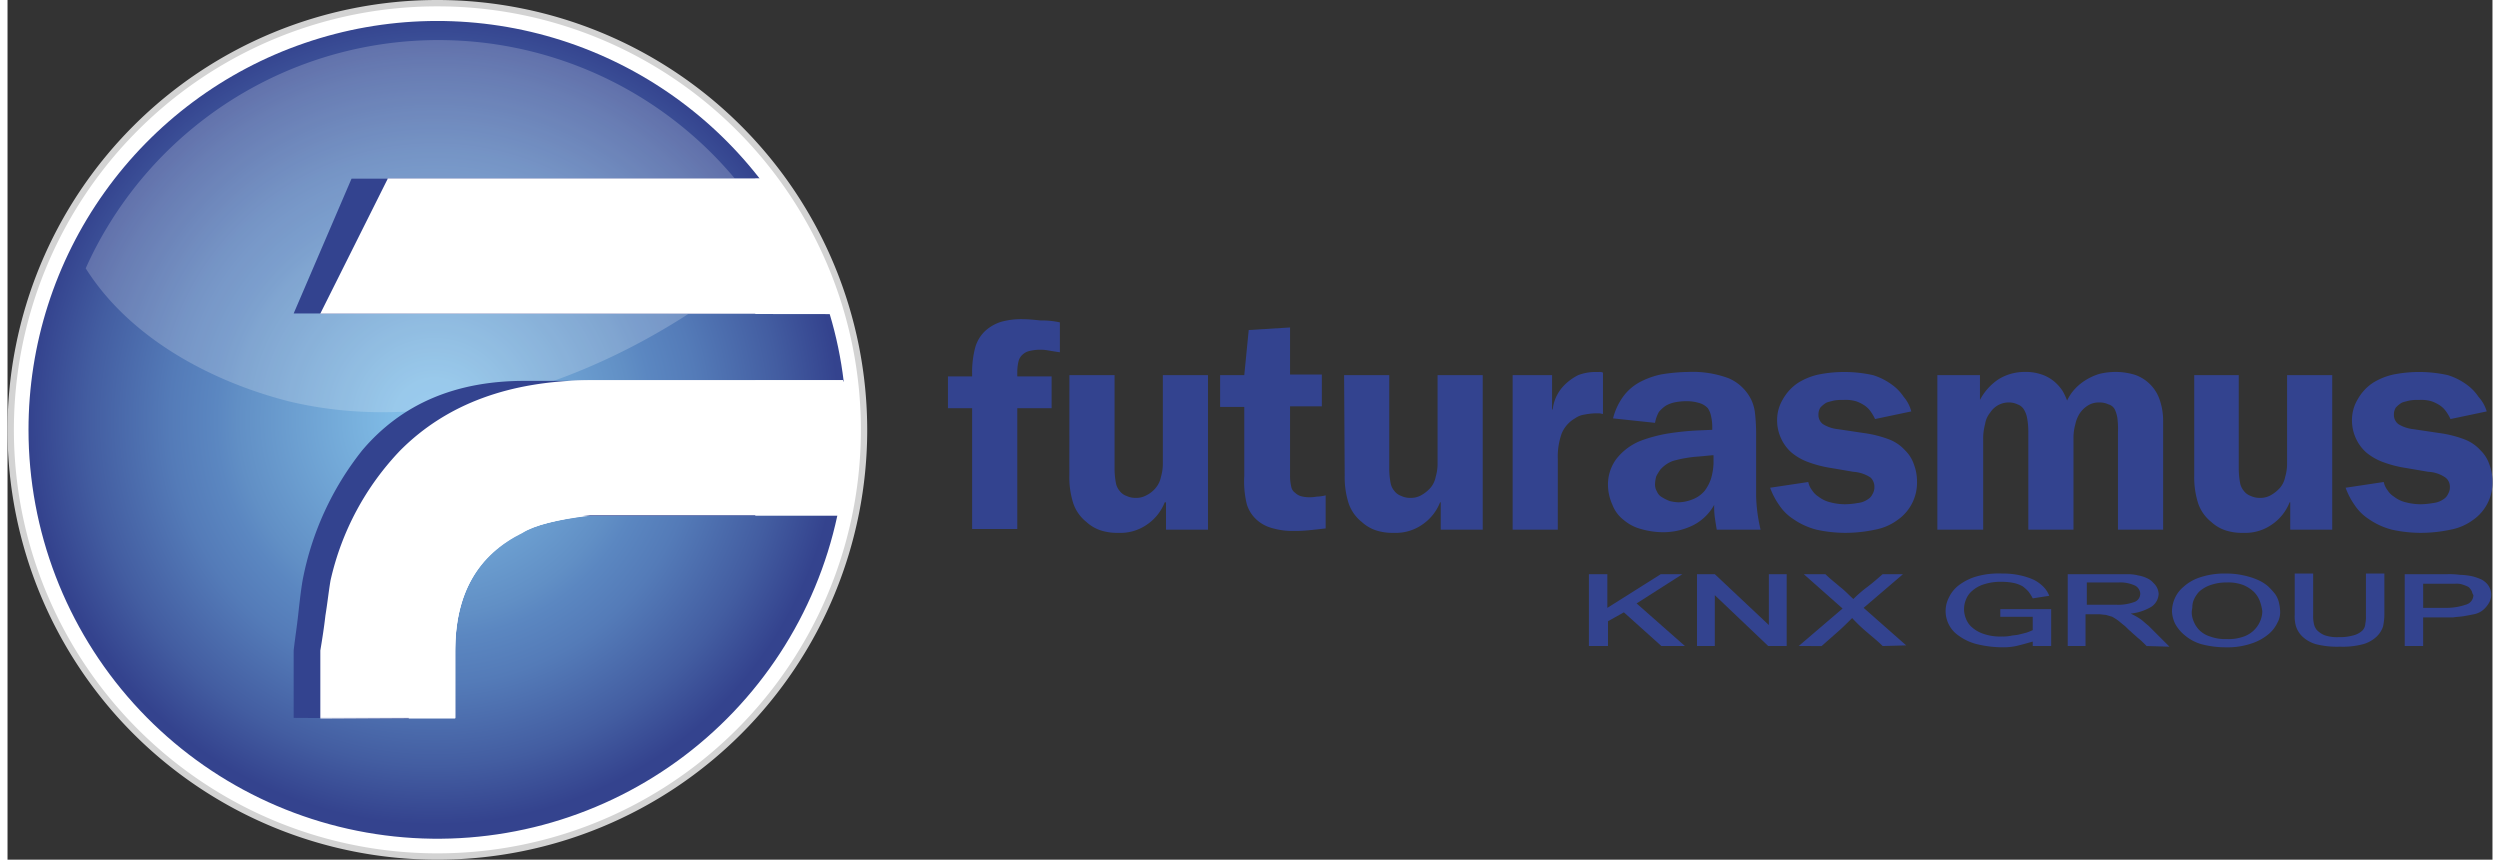 <?xml version="1.0" encoding="UTF-8"?> <svg xmlns="http://www.w3.org/2000/svg" xmlns:xlink="http://www.w3.org/1999/xlink" id="Capa_1" data-name="Capa 1" viewBox="0 0 248.586 86" width="253" height="87"><rect x="0" y="0" width="248.586" height="86" fill="#333333" stroke="none"/><defs><style>.cls-1{fill:none;}.cls-2{fill:#fff;}.cls-3{fill:#d3d3d3;}.cls-4{fill:#33438f;}.cls-5{clip-path:url(#clip-path);}.cls-6{fill:url(#Degradado_sin_nombre_2);}.cls-7{opacity:0.2;isolation:isolate;}</style><clipPath id="clip-path" transform="translate(-2.816 -2.092)"><path class="cls-1" d="M4.915,45.091A40.912,40.912,0,0,0,85.826,53.68H61.082c-3.307.382-5.534.954-6.742,1.717C49.823,57.623,47.6,61.5,47.6,67.229V73.97H34.112V67.229c.19-1.147.318-2.354.508-3.5.127-1.144.319-2.353.509-3.5a27.81,27.81,0,0,1,7-13.041c4.644-4.642,10.941-6.932,18.956-6.932h25.38a39.772,39.772,0,0,0-1.4-6.742l-50.952-.065,6.742-13.484H78.066A40.885,40.885,0,0,0,4.915,45.091"></path></clipPath><radialGradient id="Degradado_sin_nombre_2" cx="-812.983" cy="1482.516" r="1.024" gradientTransform="matrix(39.888, 0, 0, -39.888, 32470.78, 59176.94)" gradientUnits="userSpaceOnUse"><stop offset="0" stop-color="#83c0ea"></stop><stop offset="0.005" stop-color="#83c0ea"></stop><stop offset="0.1" stop-color="#7fbbe6"></stop><stop offset="0.17" stop-color="#7ab3df"></stop><stop offset="0.481" stop-color="#618fc5"></stop><stop offset="0.533" stop-color="#5b87c1"></stop><stop offset="0.646" stop-color="#547bb8"></stop><stop offset="0.847" stop-color="#435da1"></stop><stop offset="0.989" stop-color="#34438e"></stop><stop offset="1" stop-color="#34438e"></stop></radialGradient></defs><title>logo</title><path class="cls-2" d="M45.816,87.773A42.682,42.682,0,1,1,88.5,45.093a42.728,42.728,0,0,1-42.681,42.68" transform="translate(-2.816 -2.092)"></path><path class="cls-3" d="M45.816,2.728A42.365,42.365,0,1,1,3.453,45.092,42.35,42.35,0,0,1,45.816,2.728m0-.636a43,43,0,1,0,43,43,43.028,43.028,0,0,0-43-43" transform="translate(-2.816 -2.092)"></path><path class="cls-4" d="M108.09,34.342v2.99c-.446-.064-.828-.127-1.209-.191a4.546,4.546,0,0,0-.89-.063,4.858,4.858,0,0,0-.954.127,1.508,1.508,0,0,0-.7.382,1.309,1.309,0,0,0-.381.636,4.7,4.7,0,0,0-.127,1.143v.382h3.434V42.93h-3.434V55.014H99.312V42.93H96.894V39.748h2.418v-.255a9.573,9.573,0,0,1,.317-2.67,3.646,3.646,0,0,1,1.018-1.653,4.3,4.3,0,0,1,1.591-.891,7.459,7.459,0,0,1,2.162-.256c.573,0,1.146.065,1.781.128a8.1,8.1,0,0,1,1.909.191" transform="translate(-2.816 -2.092)"></path><path class="cls-4" d="M109.043,39.621h4.518v9.287a7.8,7.8,0,0,0,.126,1.463,1.683,1.683,0,0,0,.381.829,1.447,1.447,0,0,0,.7.508,2.031,2.031,0,0,0,.89.19,2.089,2.089,0,0,0,1.081-.254,2.8,2.8,0,0,0,.955-.764A2.421,2.421,0,0,0,118.2,49.8a4.7,4.7,0,0,0,.19-1.4V39.621h4.516V55.079h-4.2V52.343h-.127a4.8,4.8,0,0,1-1.781,2.228,4.628,4.628,0,0,1-2.863.825,5.274,5.274,0,0,1-1.781-.253,3.892,3.892,0,0,1-1.4-.827,4.034,4.034,0,0,1-1.336-1.909,8.608,8.608,0,0,1-.382-2.735Z" transform="translate(-2.816 -2.092)"></path><path class="cls-4" d="M131.116,34.851v4.708h3.18v3.18h-3.18v6.933a4.785,4.785,0,0,0,.127,1.146.929.929,0,0,0,.382.571,1.4,1.4,0,0,0,.509.318,2.929,2.929,0,0,0,.891.128,3.635,3.635,0,0,0,.763-.064,3.733,3.733,0,0,0,.89-.128v3.309c-.509.062-1.081.127-1.717.189a14.97,14.97,0,0,1-1.654.066,7.217,7.217,0,0,1-2.1-.32,3.664,3.664,0,0,1-1.59-.953,3.4,3.4,0,0,1-.827-1.4,9.479,9.479,0,0,1-.255-2.8V42.8H124.12V39.621h2.416l.445-4.516Z" transform="translate(-2.816 -2.092)"></path><path class="cls-4" d="M136.523,39.621h4.516v9.287a7.679,7.679,0,0,0,.128,1.463,1.666,1.666,0,0,0,.381.829,1.444,1.444,0,0,0,.7.508,2.031,2.031,0,0,0,.89.19,2.09,2.09,0,0,0,1.082-.254,3.564,3.564,0,0,0,.954-.764,2.421,2.421,0,0,0,.509-1.081,4.665,4.665,0,0,0,.19-1.4V39.621h4.516V55.079h-4.2V52.343h-.064a4.811,4.811,0,0,1-1.781,2.228,4.628,4.628,0,0,1-2.863.825,5.274,5.274,0,0,1-1.781-.253,3.892,3.892,0,0,1-1.4-.827,4.034,4.034,0,0,1-1.336-1.909,8.608,8.608,0,0,1-.382-2.735Z" transform="translate(-2.816 -2.092)"></path><path class="cls-4" d="M157.9,55.079h-4.517V39.621h3.944v3.435h.064a4.106,4.106,0,0,1,.381-1.335,4.183,4.183,0,0,1,.764-1.082,5.271,5.271,0,0,1,1.4-1.018,4.8,4.8,0,0,1,1.655-.317h.444a.813.813,0,0,1,.382.063V43.5c-.127,0-.254-.063-.382-.063h-.317a6.873,6.873,0,0,0-1.146.128,2.145,2.145,0,0,0-.954.381,3.1,3.1,0,0,0-1.335,1.526,6.9,6.9,0,0,0-.382,2.545Z" transform="translate(-2.816 -2.092)"></path><path class="cls-4" d="M167.628,44.392l-4.2-.446a6.31,6.31,0,0,1,.953-2.1,5,5,0,0,1,1.718-1.527,8.194,8.194,0,0,1,2.1-.764,17.449,17.449,0,0,1,2.736-.254,10.318,10.318,0,0,1,4.07.636,4.5,4.5,0,0,1,2.227,2.1,4.213,4.213,0,0,1,.382,1.272,18.583,18.583,0,0,1,.127,2.419v5.979a15.854,15.854,0,0,0,.127,1.654,16.733,16.733,0,0,0,.318,1.717H173.8c-.063-.383-.127-.764-.19-1.208a7.953,7.953,0,0,1-.065-1.273,4.982,4.982,0,0,1-2.1,2.036,6.754,6.754,0,0,1-3.053.7,8.085,8.085,0,0,1-2.164-.319,4.4,4.4,0,0,1-1.717-.89,3.478,3.478,0,0,1-1.144-1.527,4.923,4.923,0,0,1-.446-1.909,4.3,4.3,0,0,1,.827-2.671,5.8,5.8,0,0,1,2.48-1.845,14.887,14.887,0,0,1,2.608-.7,27.569,27.569,0,0,1,3.054-.32l1.463-.062v-.32a4.959,4.959,0,0,0-.128-1.081,2.131,2.131,0,0,0-.317-.763,1.842,1.842,0,0,0-.828-.509,4.228,4.228,0,0,0-1.335-.19,5.849,5.849,0,0,0-1.209.127,3.19,3.19,0,0,0-.827.318,3.36,3.36,0,0,0-.7.635,3.628,3.628,0,0,0-.382,1.082m5.725,3.244-1.336.127a12.459,12.459,0,0,0-2.608.446,3.061,3.061,0,0,0-1.272.891,5.7,5.7,0,0,0-.382.636,3.178,3.178,0,0,0-.127.764,1.353,1.353,0,0,0,.19.761,1.134,1.134,0,0,0,.509.575,4.289,4.289,0,0,0,.764.381,4.4,4.4,0,0,0,.891.128,4.024,4.024,0,0,0,1.463-.32,2.911,2.911,0,0,0,1.144-.827,4.21,4.21,0,0,0,.636-1.207,6.351,6.351,0,0,0,.255-1.527v-.828Z" transform="translate(-2.816 -2.092)"></path><path class="cls-4" d="M193.263,43.248l-3.626.763a4.688,4.688,0,0,0-.446-.763,2.4,2.4,0,0,0-.572-.573,3.846,3.846,0,0,0-.891-.445,3.729,3.729,0,0,0-1.271-.127,4.256,4.256,0,0,0-.955.063c-.255.064-.508.127-.7.191a2.51,2.51,0,0,0-.636.509,1.284,1.284,0,0,0-.19.7,1.143,1.143,0,0,0,.445.953,3.554,3.554,0,0,0,1.527.509l2.544.381a11.39,11.39,0,0,1,2.544.637,4.13,4.13,0,0,1,1.59,1.082,3.532,3.532,0,0,1,.891,1.4,4.852,4.852,0,0,1,.318,1.718,4.544,4.544,0,0,1-1.972,3.88,5.485,5.485,0,0,1-2.226.954,14.434,14.434,0,0,1-2.99.317,13.664,13.664,0,0,1-2.863-.317A7.251,7.251,0,0,1,181.431,54a4.9,4.9,0,0,1-1.4-1.4,7.314,7.314,0,0,1-.891-1.717l3.817-.573a1.973,1.973,0,0,0,.382.827,2.016,2.016,0,0,0,.636.635,3.049,3.049,0,0,0,1.208.574,5.784,5.784,0,0,0,1.463.19,7.805,7.805,0,0,0,1.273-.127,2.126,2.126,0,0,0,1.017-.382,1.134,1.134,0,0,0,.446-.509,1.276,1.276,0,0,0,.19-.7,1.29,1.29,0,0,0-.382-.953,3.519,3.519,0,0,0-1.717-.575l-2.227-.381a11.681,11.681,0,0,1-2.416-.636,5.667,5.667,0,0,1-1.527-.89,4.164,4.164,0,0,1-1.081-1.464,4.268,4.268,0,0,1-.382-1.779,4.016,4.016,0,0,1,.572-2.1,4.788,4.788,0,0,1,1.527-1.653,6.508,6.508,0,0,1,2.036-.827,13.226,13.226,0,0,1,5.47.063,6.455,6.455,0,0,1,1.972,1.018,4.673,4.673,0,0,1,1.081,1.145,3.619,3.619,0,0,1,.764,1.464" transform="translate(-2.816 -2.092)"></path><path class="cls-4" d="M200.387,55.079H195.87V39.621h4.262V42.1A5.563,5.563,0,0,1,202.04,40a4.93,4.93,0,0,1,2.546-.7,4.873,4.873,0,0,1,1.717.254,3.9,3.9,0,0,1,1.4.827,4.345,4.345,0,0,1,.7.827,6.332,6.332,0,0,1,.446.954,4.486,4.486,0,0,1,.764-1.144,5,5,0,0,1,1.081-.892,5.567,5.567,0,0,1,1.4-.636,6.944,6.944,0,0,1,1.654-.19,6.437,6.437,0,0,1,1.972.317,4,4,0,0,1,2.417,2.545,6.4,6.4,0,0,1,.318,1.972V55.079h-4.517v-9.8a8.264,8.264,0,0,0-.063-1.4,3.192,3.192,0,0,0-.254-.827,1.017,1.017,0,0,0-.636-.509,2.035,2.035,0,0,0-.891-.19,2.083,2.083,0,0,0-1.082.255,2.7,2.7,0,0,0-.89.826,3.244,3.244,0,0,0-.445,1.082,5.1,5.1,0,0,0-.19,1.462v9.1h-4.517v-9.8a7.57,7.57,0,0,0-.127-1.4,2.519,2.519,0,0,0-.318-.827,1.212,1.212,0,0,0-.637-.509,2.034,2.034,0,0,0-.89-.19,2.2,2.2,0,0,0-1.844,1.017,2.35,2.35,0,0,0-.509,1.146,5.52,5.52,0,0,0-.191,1.525v9.034Z" transform="translate(-2.816 -2.092)"></path><path class="cls-4" d="M221.505,39.621h4.516v9.287a7.763,7.763,0,0,0,.128,1.463,1.675,1.675,0,0,0,.381.829,1.444,1.444,0,0,0,.7.508,2.032,2.032,0,0,0,.891.19,2.089,2.089,0,0,0,1.081-.254,3.564,3.564,0,0,0,.954-.764,2.411,2.411,0,0,0,.509-1.081,4.663,4.663,0,0,0,.191-1.4V39.621h4.516V55.079h-4.2V52.343h-.064a4.8,4.8,0,0,1-1.781,2.228,4.626,4.626,0,0,1-2.863.825,5.274,5.274,0,0,1-1.781-.253,3.9,3.9,0,0,1-1.4-.827,4.041,4.041,0,0,1-1.336-1.909,8.61,8.61,0,0,1-.381-2.735V39.621Z" transform="translate(-2.816 -2.092)"></path><path class="cls-4" d="M250.829,43.248l-3.626.763a4.754,4.754,0,0,0-.445-.763,2.4,2.4,0,0,0-.573-.573,3.858,3.858,0,0,0-.89-.445,3.735,3.735,0,0,0-1.272-.127,4.247,4.247,0,0,0-.954.063c-.254.064-.509.127-.7.191a2.476,2.476,0,0,0-.636.509,1.284,1.284,0,0,0-.191.7,1.141,1.141,0,0,0,.446.953,3.559,3.559,0,0,0,1.526.509l2.544.381a11.414,11.414,0,0,1,2.545.637,4.138,4.138,0,0,1,1.59,1.082,3.543,3.543,0,0,1,.891,1.4,4.875,4.875,0,0,1,.317,1.718,4.54,4.54,0,0,1-1.971,3.88,5.483,5.483,0,0,1-2.227.954,14.417,14.417,0,0,1-2.989.317,13.639,13.639,0,0,1-2.862-.317A7.228,7.228,0,0,1,239,54a4.913,4.913,0,0,1-1.4-1.4,7.349,7.349,0,0,1-.89-1.717l3.816-.573a1.973,1.973,0,0,0,.382.827,2.026,2.026,0,0,0,.636.635,3.062,3.062,0,0,0,1.208.574,5.791,5.791,0,0,0,1.464.19,7.781,7.781,0,0,0,1.272-.127,2.126,2.126,0,0,0,1.018-.382,1.131,1.131,0,0,0,.445-.509,1.276,1.276,0,0,0,.19-.7,1.143,1.143,0,0,0-.445-.953,3.269,3.269,0,0,0-1.717-.575l-2.227-.381a11.663,11.663,0,0,1-2.416-.636,5.651,5.651,0,0,1-1.527-.89,4.166,4.166,0,0,1-1.082-1.464,4.266,4.266,0,0,1-.38-1.779,4.007,4.007,0,0,1,.572-2.1,4.776,4.776,0,0,1,1.526-1.653,6.508,6.508,0,0,1,2.036-.827,13.226,13.226,0,0,1,5.47.063,6.467,6.467,0,0,1,1.972,1.018A4.654,4.654,0,0,1,250,41.784a3.781,3.781,0,0,1,.827,1.464" transform="translate(-2.816 -2.092)"></path><polygon class="cls-4" points="165.448 64.627 161.695 61.256 160.105 62.146 160.105 64.627 158.197 64.627 158.197 57.439 160.041 57.439 160.041 60.809 165.385 57.439 167.547 57.439 162.968 60.365 167.802 64.627 165.448 64.627"></polygon><polygon class="cls-4" points="176.135 64.627 170.791 59.539 170.791 64.627 169.011 64.627 169.011 57.439 170.791 57.439 176.198 62.528 176.198 57.439 177.98 57.439 177.98 64.627 176.135 64.627"></polygon><path class="cls-4" d="M190.4,66.719c-.508-.508-1.082-.954-1.59-1.4a15.356,15.356,0,0,1-1.463-1.4c-.445.446-.955.955-1.464,1.4s-1.081.953-1.59,1.4H182l4.388-3.753-3.879-3.435h2.162c.446.446.954.828,1.463,1.273.509.382.891.827,1.336,1.208a12.844,12.844,0,0,1,1.4-1.208c.509-.382,1.018-.827,1.526-1.273h2.036L188.492,62.9l4.262,3.754Z" transform="translate(-2.816 -2.092)"></path><path class="cls-4" d="M205.412,66.719v-.446c-.445.127-.891.255-1.4.383a5.921,5.921,0,0,1-1.527.19,10.968,10.968,0,0,1-2.671-.318,5.156,5.156,0,0,1-1.781-.826,2.966,2.966,0,0,1-1.018-3.817,3.337,3.337,0,0,1,.953-1.208,5.447,5.447,0,0,1,1.718-.891,8.07,8.07,0,0,1,2.672-.318,7.787,7.787,0,0,1,1.844.191,6.554,6.554,0,0,1,1.336.445,3.683,3.683,0,0,1,.954.7,2.646,2.646,0,0,1,.573.891l-1.654.254a4.389,4.389,0,0,0-.445-.7,4.151,4.151,0,0,0-.573-.509,3.235,3.235,0,0,0-.827-.318,5.884,5.884,0,0,0-1.208-.127,5.413,5.413,0,0,0-1.845.254,3.163,3.163,0,0,0-1.144.637,2.11,2.11,0,0,0-.637.889,2.481,2.481,0,0,0,0,1.909,2.109,2.109,0,0,0,.637.891,3.325,3.325,0,0,0,1.144.635,5.137,5.137,0,0,0,1.845.255,3.938,3.938,0,0,0,.826-.063c.255-.064.574-.064.828-.127s.508-.128.762-.192a6.342,6.342,0,0,0,.637-.254V63.793h-3.244V63.03h5.089v3.689Z" transform="translate(-2.816 -2.092)"></path><path class="cls-4" d="M216.8,66.719l-.318-.317a5.044,5.044,0,0,0-.572-.509c-.191-.191-.446-.382-.7-.637-.255-.19-.446-.445-.7-.636s-.446-.382-.637-.51a5.876,5.876,0,0,0-.509-.317c-.191-.064-.445-.127-.636-.191-.19,0-.445-.063-.764-.063h-1.271v3.18H208.91V59.532h6.107a4.318,4.318,0,0,1,.955.127,3.135,3.135,0,0,1,.826.254,1.815,1.815,0,0,1,.7.509,1.573,1.573,0,0,1,.509,1.082,1.637,1.637,0,0,1-.7,1.271,5.055,5.055,0,0,1-2.1.7,7.051,7.051,0,0,1,1.017.573c.255.19.509.445.764.636l2.1,2.1Zm-1.145-6.043a3.5,3.5,0,0,0-1.59-.319h-3.244v2.228h2.862a4.727,4.727,0,0,0,1.844-.255.876.876,0,0,0,.637-.891.981.981,0,0,0-.509-.763" transform="translate(-2.816 -2.092)"></path><path class="cls-4" d="M229.9,64.365a3.343,3.343,0,0,1-.953,1.21,5.087,5.087,0,0,1-1.654.89,7.407,7.407,0,0,1-2.545.382,9.431,9.431,0,0,1-2.48-.318,4.478,4.478,0,0,1-1.655-.892,3.827,3.827,0,0,1-.954-1.144,3.121,3.121,0,0,1-.317-1.208,3.236,3.236,0,0,1,.254-1.273,3.148,3.148,0,0,1,.89-1.208,4.536,4.536,0,0,1,1.655-.954,7.788,7.788,0,0,1,2.607-.382,7.658,7.658,0,0,1,1.781.191,7.151,7.151,0,0,1,1.4.446,4.024,4.024,0,0,1,1.019.634,7.465,7.465,0,0,1,.7.764,2.4,2.4,0,0,1,.382.827,4.359,4.359,0,0,1,.127.828,2.173,2.173,0,0,1-.255,1.207m-1.78-2.162a2.67,2.67,0,0,0-.574-.89,3.534,3.534,0,0,0-1.081-.7,4.32,4.32,0,0,0-1.653-.253,4.634,4.634,0,0,0-1.4.191,3.363,3.363,0,0,0-1.081.509,1.911,1.911,0,0,0-.509.509,2.517,2.517,0,0,0-.318.572,1.87,1.87,0,0,0-.127.636c0,.191-.063.382-.063.572a2.245,2.245,0,0,0,.19.89,2.68,2.68,0,0,0,.572.89,2.593,2.593,0,0,0,1.082.637,4.282,4.282,0,0,0,1.654.255,4.419,4.419,0,0,0,1.717-.255,2.773,2.773,0,0,0,1.654-1.59,2.556,2.556,0,0,0,.191-.954,4.814,4.814,0,0,0-.254-1.018" transform="translate(-2.816 -2.092)"></path><path class="cls-4" d="M240.461,64.748a2.486,2.486,0,0,1-.637,1.017,3.323,3.323,0,0,1-1.335.763,7.992,7.992,0,0,1-2.353.254,8.474,8.474,0,0,1-2.418-.254,3.348,3.348,0,0,1-1.336-.763,2.494,2.494,0,0,1-.636-1.017,3.531,3.531,0,0,1-.127-1.145V59.468h1.845v4.2a3.076,3.076,0,0,0,.064.763,1.419,1.419,0,0,0,.317.7,2.328,2.328,0,0,0,.764.509,3.9,3.9,0,0,0,1.4.19,5.007,5.007,0,0,0,1.526-.19,2.018,2.018,0,0,0,.827-.446,1.021,1.021,0,0,0,.318-.7,3.391,3.391,0,0,0,.063-.827v-4.2h1.845V63.6a6.275,6.275,0,0,1-.127,1.145" transform="translate(-2.816 -2.092)"></path><path class="cls-4" d="M251.02,62.457a2.555,2.555,0,0,1-.7.764,2.147,2.147,0,0,1-.764.318c-.319.064-.636.127-1.018.191s-.7.063-1.081.127h-2.99v2.862h-1.844V59.531h4.262a7.927,7.927,0,0,1,1.271.065,7.087,7.087,0,0,1,1.146.126,5.68,5.68,0,0,1,.954.318,1.987,1.987,0,0,1,.7.573,1.926,1.926,0,0,1,.255.509,1.637,1.637,0,0,1-.191,1.335m-1.654-1.145a1.426,1.426,0,0,0-.191-.318.637.637,0,0,0-.317-.254,4.513,4.513,0,0,0-.509-.19,1.928,1.928,0,0,0-.637-.065h-3.244V62.9h2.163a6.06,6.06,0,0,0,2.1-.318,1,1,0,0,0,.763-.954c-.063-.128-.127-.192-.127-.319" transform="translate(-2.816 -2.092)"></path><g class="cls-5"><rect class="cls-6" x="2.099" y="2.1" width="81.547" height="81.801"></rect></g><path class="cls-2" d="M42.126,47.127a27.507,27.507,0,0,0-7,13.04c-.192,1.145-.319,2.354-.51,3.5-.127,1.144-.317,2.353-.508,3.5v6.743H47.6V67.164c0-5.662,2.226-9.605,6.743-11.83,1.208-.7,3.434-1.274,6.742-1.718H85.827a42.792,42.792,0,0,0,.889-8.588,41.312,41.312,0,0,0-.317-4.9H61.019c-7.951.065-14.249,2.354-18.893,7" transform="translate(-2.816 -2.092)"></path><path class="cls-2" d="M34.112,33.452H85.063A41.139,41.139,0,0,0,78.13,19.966H40.854Z" transform="translate(-2.816 -2.092)"></path><g class="cls-7"><path class="cls-2" d="M12.8,24.8a36.851,36.851,0,0,0-2.162,4.134c4.326,6.871,12.34,11.26,20.291,13.3,15.521,3.752,32.695-2.546,45.481-12.659a42.316,42.316,0,0,0,3.5-3.244A38.675,38.675,0,0,0,12.8,24.8" transform="translate(-2.816 -2.092)"></path></g><path class="cls-4" d="M31.44,33.451l5.789-13.484H77.62V33.451Zm0,40.456V67.164c.128-1.144.318-2.353.445-3.5s.255-2.354.446-3.5A29.844,29.844,0,0,1,38.31,47.127c3.944-4.643,9.35-6.933,16.22-6.933H77.62V53.68H54.53c-2.8.381-4.707.954-5.789,1.717-3.879,2.227-5.787,6.107-5.787,11.831v6.743Z" transform="translate(-2.816 -2.092)"></path><path class="cls-2" d="M42.126,47.127a27.507,27.507,0,0,0-7,13.04c-.192,1.145-.319,2.354-.51,3.5-.127,1.144-.317,2.353-.508,3.5v6.743H47.6V67.164c0-5.662,2.226-9.605,6.743-11.83,1.208-.7,3.434-1.274,6.742-1.718H85.827a42.792,42.792,0,0,0,.889-8.588,41.312,41.312,0,0,0-.317-4.9H61.019c-7.951.065-14.249,2.354-18.893,7" transform="translate(-2.816 -2.092)"></path><path class="cls-2" d="M34.112,33.452H85.063A41.139,41.139,0,0,0,78.13,19.966H40.854Z" transform="translate(-2.816 -2.092)"></path></svg> 